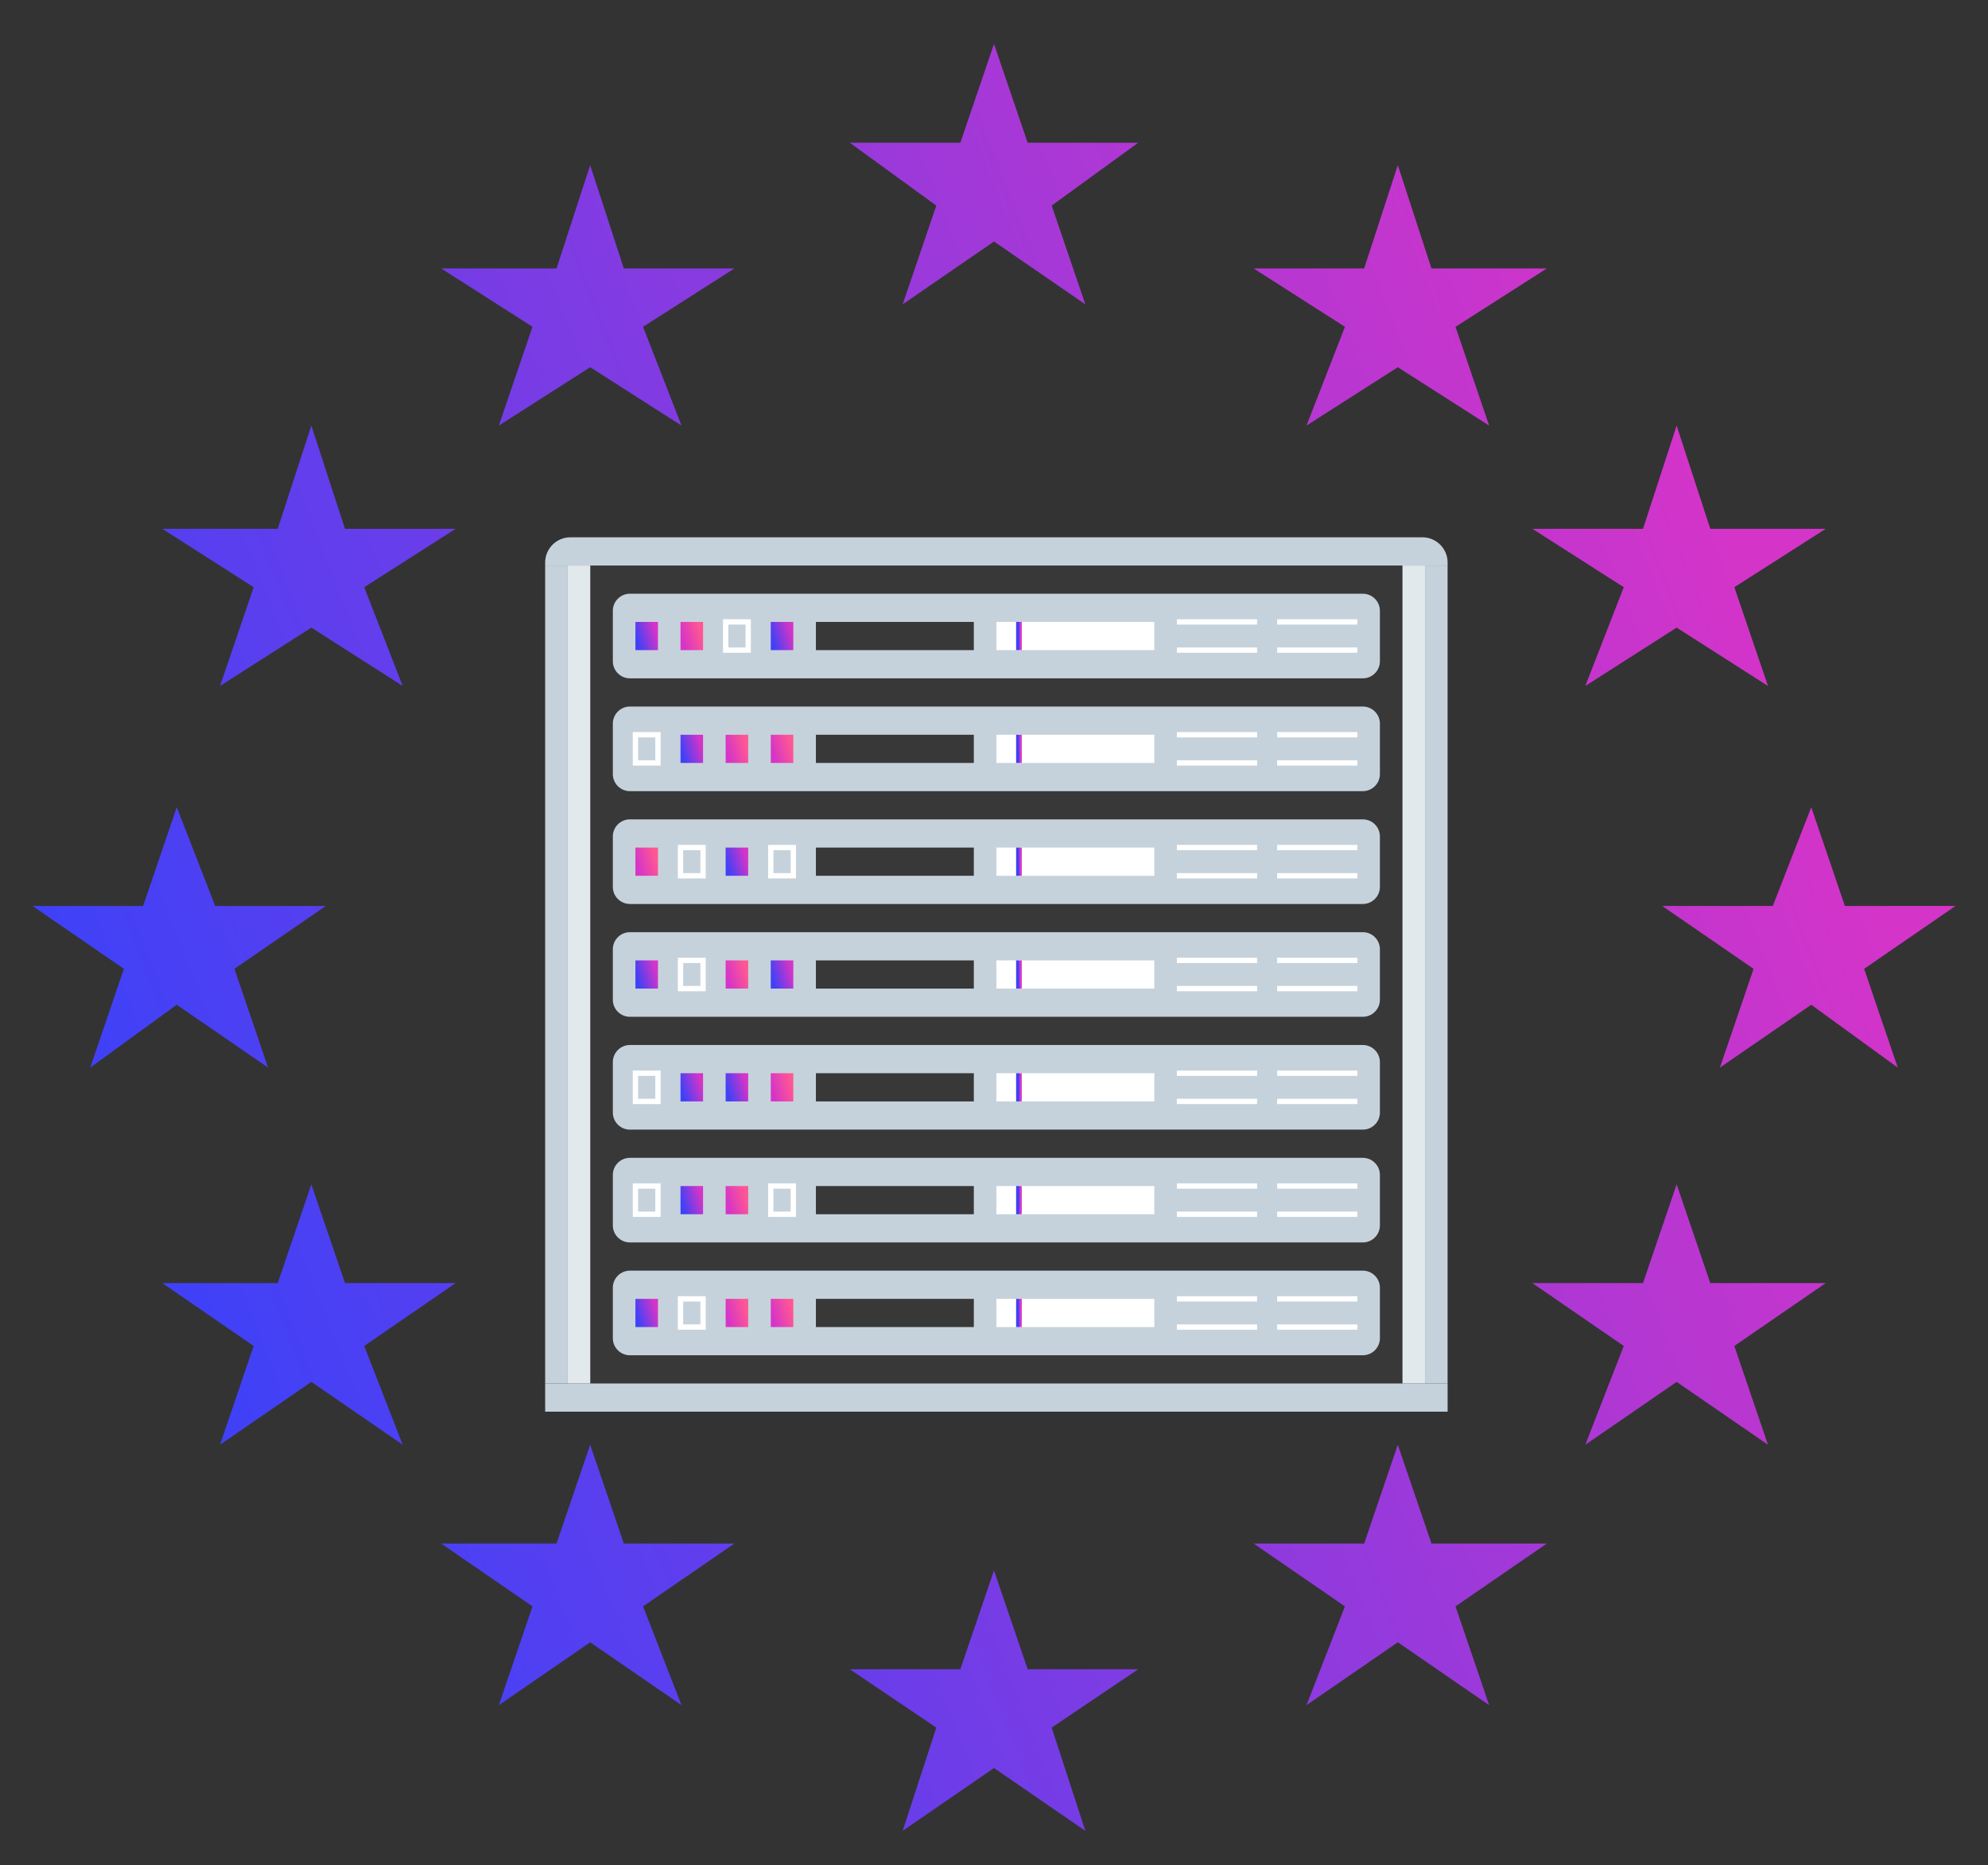 <svg width="3212" height="3013" viewBox="0 0 3212 3013" fill="none" xmlns="http://www.w3.org/2000/svg">
<rect x="0" y="0" width="3212" height="3013" fill="#333333" stroke="none"/>
<path d="M1606 71L1660.37 230.567H1839.02L1699.21 332.109L1753.58 491.676L1606 390.134L1458.42 491.676L1512.79 332.109L1372.98 230.567H1551.63L1606 71ZM1606 2537.03L1660.37 2696.6H1839.02L1699.21 2790.89L1753.58 2957.71L1606 2856.17L1458.42 2957.71L1512.79 2790.89L1372.98 2696.6H1551.63L1606 2537.03ZM2258.44 2333.95L2312.81 2493.51H2499.23L2351.65 2595.06L2406.02 2754.62L2258.44 2653.08L2110.87 2754.62L2173.01 2595.06L2025.43 2493.51H2204.07L2258.44 2333.95ZM2708.94 1913.27L2763.31 2072.84H2949.73L2802.15 2174.38L2856.52 2333.95L2708.94 2232.4L2561.37 2333.95L2623.5 2174.38L2475.93 2072.84H2654.57L2708.94 1913.27ZM2926.42 1304.02L2980.79 1463.58H3159.44L3011.86 1565.13L3066.23 1724.69L2926.42 1623.15L2778.85 1724.69L2833.22 1565.13L2685.64 1463.58H2864.29L2926.42 1304.02ZM2708.94 687.508L2763.31 854.328H2949.73L2802.15 948.617L2856.52 1108.18L2708.94 1013.89L2561.37 1108.18L2623.5 948.617L2475.93 854.328H2654.57L2708.94 687.508ZM2258.44 266.832L2312.81 433.652H2499.23L2351.65 527.941L2406.02 687.508L2258.44 593.219L2110.87 687.508L2173.01 527.941L2025.43 433.652H2204.07L2258.44 266.832ZM953.554 2333.95L899.184 2493.51H712.771L860.348 2595.06L805.977 2754.62L953.554 2653.08L1101.13 2754.62L1038.99 2595.06L1186.57 2493.51H1007.92L953.554 2333.95ZM503.056 1913.27L448.686 2072.84H262.273L409.85 2174.38L355.48 2333.95L503.056 2232.4L650.633 2333.95L588.496 2174.38L736.072 2072.84H557.427L503.056 1913.27ZM285.575 1304.02L231.204 1463.58H52.559L200.135 1565.13L145.765 1724.69L285.575 1623.15L433.152 1724.69L378.781 1565.13L526.358 1463.58H347.712L285.575 1304.02ZM503.056 687.508L448.686 854.328H262.273L409.85 948.617L355.48 1108.18L503.056 1013.89L650.633 1108.18L588.496 948.617L736.072 854.328H557.427L503.056 687.508ZM953.554 266.832L899.184 433.652H712.771L860.348 527.941L805.977 687.508L953.554 593.219L1101.13 687.508L1038.99 527.941L1186.57 433.652H1007.92L953.554 266.832Z" fill="url(#paint0_linear_3130_4132)"/>
<g clip-path="url(#clip0_3130_4132)">
<path d="M2293.33 868H926.379V2234.97H2293.33V868Z" fill="#383838"/>
<path d="M2201.9 2052.71H1017.76C1002.52 2052.71 990.156 2065.07 990.156 2080.31V2161.8C990.156 2177.04 1002.52 2189.4 1017.76 2189.4H2201.9C2217.14 2189.4 2229.5 2177.04 2229.5 2161.8V2080.31C2229.5 2065.07 2217.14 2052.71 2201.9 2052.71Z" fill="#C6D2DB"/>
<path d="M1063.07 2098.27H1026.64V2143.83H1063.07V2098.27Z" fill="url(#paint1_linear_3130_4132)"/>
<path d="M1135.94 2098.27H1099.51V2143.83H1135.94V2098.27Z" stroke="white" stroke-width="8.573" stroke-miterlimit="10"/>
<path d="M1208.85 2098.27H1172.42V2143.83H1208.85V2098.27Z" fill="url(#paint2_linear_3130_4132)"/>
<path d="M1281.76 2098.27H1245.33V2143.83H1281.76V2098.27Z" fill="url(#paint3_linear_3130_4132)"/>
<path d="M1573.42 2098.27H1318.25V2143.83H1573.42V2098.27Z" fill="#383838"/>
<path d="M1865.02 2098.27H1609.85V2143.83H1865.02V2098.27Z" fill="white"/>
<path d="M1901.46 2098.27H2031.08" stroke="white" stroke-width="8.573" stroke-miterlimit="10"/>
<path d="M1901.46 2143.84H2031.08" stroke="white" stroke-width="8.573" stroke-miterlimit="10"/>
<path d="M2063.49 2143.84H2193.07" stroke="white" stroke-width="8.573" stroke-miterlimit="10"/>
<path d="M2063.49 2098.27H2193.07" stroke="white" stroke-width="8.573" stroke-miterlimit="10"/>
<path d="M1646.29 2098.27V2143.83" stroke="url(#paint4_linear_3130_4132)" stroke-width="9.13" stroke-miterlimit="10"/>
<path d="M2201.9 1870.45H1017.76C1002.52 1870.45 990.156 1882.8 990.156 1898.05V1979.54C990.156 1994.78 1002.52 2007.14 1017.76 2007.14H2201.9C2217.14 2007.14 2229.5 1994.78 2229.5 1979.54V1898.05C2229.5 1882.8 2217.14 1870.45 2201.9 1870.45Z" fill="#C6D2DB"/>
<path d="M1063.07 1916.01H1026.64V1961.58H1063.07V1916.01Z" stroke="white" stroke-width="8.573" stroke-miterlimit="10"/>
<path d="M1135.94 1916.01H1099.51V1961.58H1135.94V1916.01Z" fill="url(#paint5_linear_3130_4132)"/>
<path d="M1208.85 1916.01H1172.42V1961.58H1208.85V1916.01Z" fill="url(#paint6_linear_3130_4132)"/>
<path d="M1281.76 1916.01H1245.33V1961.58H1281.76V1916.01Z" stroke="white" stroke-width="8.573" stroke-miterlimit="10"/>
<path d="M1573.42 1916.01H1318.25V1961.58H1573.42V1916.01Z" fill="#383838"/>
<path d="M1865.02 1916.01H1609.85V1961.58H1865.02V1916.01Z" fill="white"/>
<path d="M1901.46 1916.01H2031.08" stroke="white" stroke-width="8.573" stroke-miterlimit="10"/>
<path d="M1901.46 1961.57H2031.08" stroke="white" stroke-width="8.573" stroke-miterlimit="10"/>
<path d="M2063.49 1961.57H2193.07" stroke="white" stroke-width="8.573" stroke-miterlimit="10"/>
<path d="M2063.49 1916.01H2193.07" stroke="white" stroke-width="8.573" stroke-miterlimit="10"/>
<path d="M1646.29 1916.01V1961.58" stroke="url(#paint7_linear_3130_4132)" stroke-width="9.13" stroke-miterlimit="10"/>
<path d="M2201.9 1688.18H1017.76C1002.52 1688.18 990.156 1700.54 990.156 1715.79V1797.28C990.156 1812.52 1002.52 1824.88 1017.76 1824.88H2201.9C2217.14 1824.88 2229.5 1812.52 2229.5 1797.28V1715.79C2229.5 1700.54 2217.14 1688.18 2201.9 1688.18Z" fill="#C6D2DB"/>
<path d="M1063.07 1733.74H1026.64V1779.31H1063.07V1733.74Z" stroke="white" stroke-width="8.573" stroke-miterlimit="10"/>
<path d="M1135.94 1733.74H1099.51V1779.31H1135.94V1733.74Z" fill="url(#paint8_linear_3130_4132)"/>
<path d="M1208.85 1733.74H1172.42V1779.31H1208.85V1733.74Z" fill="url(#paint9_linear_3130_4132)"/>
<path d="M1281.76 1733.74H1245.33V1779.31H1281.76V1733.74Z" fill="url(#paint10_linear_3130_4132)"/>
<path d="M1573.42 1733.74H1318.25V1779.31H1573.42V1733.74Z" fill="#383838"/>
<path d="M1865.02 1733.74H1609.85V1779.31H1865.02V1733.74Z" fill="white"/>
<path d="M1901.46 1733.74H2031.08" stroke="white" stroke-width="8.573" stroke-miterlimit="10"/>
<path d="M1901.46 1779.31H2031.08" stroke="white" stroke-width="8.573" stroke-miterlimit="10"/>
<path d="M2063.49 1779.31H2193.07" stroke="white" stroke-width="8.573" stroke-miterlimit="10"/>
<path d="M2063.49 1733.74H2193.07" stroke="white" stroke-width="8.573" stroke-miterlimit="10"/>
<path d="M1646.29 1733.74V1779.31" stroke="url(#paint11_linear_3130_4132)" stroke-width="9.13" stroke-miterlimit="10"/>
<path d="M2201.9 1505.92H1017.76C1002.52 1505.92 990.156 1518.28 990.156 1533.52V1615.01C990.156 1630.26 1002.52 1642.61 1017.76 1642.61H2201.9C2217.14 1642.61 2229.5 1630.26 2229.5 1615.01V1533.52C2229.5 1518.28 2217.14 1505.92 2201.9 1505.92Z" fill="#C6D2DB"/>
<path d="M1063.07 1551.48H1026.64V1597.05H1063.07V1551.48Z" fill="url(#paint12_linear_3130_4132)"/>
<path d="M1135.94 1551.48H1099.51V1597.05H1135.94V1551.48Z" stroke="white" stroke-width="8.573" stroke-miterlimit="10"/>
<path d="M1208.85 1551.48H1172.42V1597.05H1208.85V1551.48Z" fill="url(#paint13_linear_3130_4132)"/>
<path d="M1281.76 1551.48H1245.33V1597.05H1281.76V1551.48Z" fill="url(#paint14_linear_3130_4132)"/>
<path d="M1573.42 1551.48H1318.25V1597.05H1573.42V1551.48Z" fill="#383838"/>
<path d="M1865.02 1551.48H1609.85V1597.05H1865.02V1551.48Z" fill="white"/>
<path d="M1901.46 1551.48H2031.08" stroke="white" stroke-width="8.573" stroke-miterlimit="10"/>
<path d="M1901.46 1597.05H2031.08" stroke="white" stroke-width="8.573" stroke-miterlimit="10"/>
<path d="M2063.49 1597.05H2193.07" stroke="white" stroke-width="8.573" stroke-miterlimit="10"/>
<path d="M2063.49 1551.48H2193.07" stroke="white" stroke-width="8.573" stroke-miterlimit="10"/>
<path d="M1646.29 1551.48V1597.05" stroke="url(#paint15_linear_3130_4132)" stroke-width="9.13" stroke-miterlimit="10"/>
<path d="M2201.9 1323.66H1017.76C1002.52 1323.66 990.156 1336.02 990.156 1351.26V1432.75C990.156 1447.99 1002.52 1460.35 1017.76 1460.35H2201.9C2217.14 1460.35 2229.5 1447.99 2229.5 1432.75V1351.26C2229.5 1336.02 2217.14 1323.66 2201.9 1323.66Z" fill="#C6D2DB"/>
<path d="M1063.07 1369.21H1026.64V1414.78H1063.07V1369.21Z" fill="url(#paint16_linear_3130_4132)"/>
<path d="M1135.94 1369.21H1099.51V1414.78H1135.94V1369.21Z" stroke="white" stroke-width="8.573" stroke-miterlimit="10"/>
<path d="M1208.85 1369.21H1172.42V1414.78H1208.85V1369.21Z" fill="url(#paint17_linear_3130_4132)"/>
<path d="M1281.76 1369.21H1245.33V1414.78H1281.76V1369.21Z" stroke="white" stroke-width="8.573" stroke-miterlimit="10"/>
<path d="M1573.42 1369.21H1318.25V1414.78H1573.42V1369.21Z" fill="#383838"/>
<path d="M1865.02 1369.21H1609.85V1414.78H1865.02V1369.21Z" fill="white"/>
<path d="M1901.46 1369.21H2031.08" stroke="white" stroke-width="8.573" stroke-miterlimit="10"/>
<path d="M1901.46 1414.79H2031.08" stroke="white" stroke-width="8.573" stroke-miterlimit="10"/>
<path d="M2063.49 1414.79H2193.07" stroke="white" stroke-width="8.573" stroke-miterlimit="10"/>
<path d="M2063.49 1369.21H2193.07" stroke="white" stroke-width="8.573" stroke-miterlimit="10"/>
<path d="M1646.29 1369.21V1414.78" stroke="url(#paint18_linear_3130_4132)" stroke-width="9.13" stroke-miterlimit="10"/>
<path d="M2201.9 1141.39H1017.76C1002.52 1141.39 990.156 1153.75 990.156 1169V1250.49C990.156 1265.73 1002.52 1278.09 1017.76 1278.09H2201.9C2217.14 1278.09 2229.5 1265.73 2229.5 1250.49V1169C2229.5 1153.75 2217.14 1141.39 2201.9 1141.39Z" fill="#C6D2DB"/>
<path d="M1063.07 1186.96H1026.64V1232.53H1063.07V1186.96Z" stroke="white" stroke-width="8.573" stroke-miterlimit="10"/>
<path d="M1135.94 1186.96H1099.51V1232.53H1135.94V1186.96Z" fill="url(#paint19_linear_3130_4132)"/>
<path d="M1208.85 1186.96H1172.42V1232.53H1208.85V1186.96Z" fill="url(#paint20_linear_3130_4132)"/>
<path d="M1281.76 1186.96H1245.33V1232.53H1281.76V1186.96Z" fill="url(#paint21_linear_3130_4132)"/>
<path d="M1573.42 1186.96H1318.25V1232.53H1573.42V1186.96Z" fill="#383838"/>
<path d="M1865.02 1186.96H1609.85V1232.53H1865.02V1186.96Z" fill="white"/>
<path d="M1901.46 1186.96H2031.08" stroke="white" stroke-width="8.573" stroke-miterlimit="10"/>
<path d="M1901.46 1232.52H2031.08" stroke="white" stroke-width="8.573" stroke-miterlimit="10"/>
<path d="M2063.49 1232.52H2193.07" stroke="white" stroke-width="8.573" stroke-miterlimit="10"/>
<path d="M2063.49 1186.96H2193.07" stroke="white" stroke-width="8.573" stroke-miterlimit="10"/>
<path d="M1646.29 1186.96V1232.53" stroke="url(#paint22_linear_3130_4132)" stroke-width="9.13" stroke-miterlimit="10"/>
<path d="M2201.9 959.133H1017.76C1002.52 959.133 990.156 971.492 990.156 986.738V1068.22C990.156 1083.47 1002.52 1095.83 1017.76 1095.83H2201.9C2217.14 1095.83 2229.5 1083.47 2229.5 1068.22V986.738C2229.5 971.492 2217.14 959.133 2201.9 959.133Z" fill="#C6D2DB"/>
<path d="M1063.07 1004.69H1026.64V1050.26H1063.07V1004.69Z" fill="url(#paint23_linear_3130_4132)"/>
<path d="M1135.94 1004.69H1099.51V1050.26H1135.94V1004.69Z" fill="url(#paint24_linear_3130_4132)"/>
<path d="M1208.85 1004.69H1172.42V1050.26H1208.85V1004.69Z" stroke="white" stroke-width="8.573" stroke-miterlimit="10"/>
<path d="M1281.76 1004.69H1245.33V1050.26H1281.76V1004.69Z" fill="url(#paint25_linear_3130_4132)"/>
<path d="M1573.42 1004.69H1318.25V1050.26H1573.42V1004.69Z" fill="#383838"/>
<path d="M1865.02 1004.69H1609.85V1050.26H1865.02V1004.69Z" fill="white"/>
<path d="M1901.46 1004.69H2031.08" stroke="white" stroke-width="8.573" stroke-miterlimit="10"/>
<path d="M1901.46 1050.26H2031.08" stroke="white" stroke-width="8.573" stroke-miterlimit="10"/>
<path d="M2063.49 1050.26H2193.07" stroke="white" stroke-width="8.573" stroke-miterlimit="10"/>
<path d="M2063.49 1004.69H2193.07" stroke="white" stroke-width="8.573" stroke-miterlimit="10"/>
<path d="M1646.29 1004.69V1050.26" stroke="url(#paint26_linear_3130_4132)" stroke-width="9.13" stroke-miterlimit="10"/>
<path d="M953.685 913.562H917.25V2234.97H953.685V913.562Z" fill="#E1E9ED"/>
<path d="M2302.42 913.562H2265.98V2234.97H2302.42V913.562Z" fill="#E1E9ED"/>
<path d="M2338.86 913.562H2302.42V2234.97H2338.86V913.562Z" fill="#C6D2DB"/>
<path d="M917.247 913.562H880.812V2234.97H917.247V913.562Z" fill="#C6D2DB"/>
<path d="M921.577 868H2298.13C2320.63 868 2338.89 886.26 2338.89 908.764V913.565H880.812V908.764C880.812 886.26 899.073 868 921.577 868Z" fill="#C6D2DB"/>
<path d="M2338.89 2234.97H880.812V2280.54H2338.89V2234.97Z" fill="#C6D2DB"/>
</g>
<defs>
<linearGradient id="paint0_linear_3130_4132" x1="502.488" y1="2546.32" x2="3078.26" y2="1539.68" gradientUnits="userSpaceOnUse">
<stop stop-color="#4041F7"/>
<stop offset="1" stop-color="#D534C8"/>
</linearGradient>
<linearGradient id="paint1_linear_3130_4132" x1="1031.91" y1="2137.34" x2="1064.03" y2="2128.01" gradientUnits="userSpaceOnUse">
<stop stop-color="#4041F7"/>
<stop offset="1" stop-color="#D534C8"/>
</linearGradient>
<linearGradient id="paint2_linear_3130_4132" x1="1177.69" y1="2137.34" x2="1209.81" y2="2128.01" gradientUnits="userSpaceOnUse">
<stop stop-color="#D534C8"/>
<stop offset="1" stop-color="#FF5793"/>
</linearGradient>
<linearGradient id="paint3_linear_3130_4132" x1="1250.6" y1="2137.34" x2="1282.72" y2="2128.01" gradientUnits="userSpaceOnUse">
<stop stop-color="#D534C8"/>
<stop offset="1" stop-color="#FF5793"/>
</linearGradient>
<linearGradient id="paint4_linear_3130_4132" x1="1646.43" y1="2137.34" x2="1647.39" y2="2137.33" gradientUnits="userSpaceOnUse">
<stop stop-color="#4041F7"/>
<stop offset="1" stop-color="#D534C8"/>
</linearGradient>
<linearGradient id="paint5_linear_3130_4132" x1="1104.78" y1="1955.08" x2="1136.9" y2="1945.76" gradientUnits="userSpaceOnUse">
<stop stop-color="#4041F7"/>
<stop offset="1" stop-color="#D534C8"/>
</linearGradient>
<linearGradient id="paint6_linear_3130_4132" x1="1177.69" y1="1955.08" x2="1209.81" y2="1945.76" gradientUnits="userSpaceOnUse">
<stop stop-color="#D534C8"/>
<stop offset="1" stop-color="#FF5793"/>
</linearGradient>
<linearGradient id="paint7_linear_3130_4132" x1="1646.43" y1="1955.08" x2="1647.39" y2="1955.08" gradientUnits="userSpaceOnUse">
<stop stop-color="#4041F7"/>
<stop offset="1" stop-color="#D534C8"/>
</linearGradient>
<linearGradient id="paint8_linear_3130_4132" x1="1104.78" y1="1772.81" x2="1136.9" y2="1763.49" gradientUnits="userSpaceOnUse">
<stop stop-color="#4041F7"/>
<stop offset="1" stop-color="#D534C8"/>
</linearGradient>
<linearGradient id="paint9_linear_3130_4132" x1="1177.69" y1="1772.81" x2="1209.81" y2="1763.49" gradientUnits="userSpaceOnUse">
<stop stop-color="#4041F7"/>
<stop offset="1" stop-color="#D534C8"/>
</linearGradient>
<linearGradient id="paint10_linear_3130_4132" x1="1250.6" y1="1772.81" x2="1282.72" y2="1763.49" gradientUnits="userSpaceOnUse">
<stop stop-color="#D534C8"/>
<stop offset="1" stop-color="#FF5793"/>
</linearGradient>
<linearGradient id="paint11_linear_3130_4132" x1="1646.43" y1="1772.81" x2="1647.39" y2="1772.81" gradientUnits="userSpaceOnUse">
<stop stop-color="#4041F7"/>
<stop offset="1" stop-color="#D534C8"/>
</linearGradient>
<linearGradient id="paint12_linear_3130_4132" x1="1031.91" y1="1590.56" x2="1064.03" y2="1581.23" gradientUnits="userSpaceOnUse">
<stop stop-color="#4041F7"/>
<stop offset="1" stop-color="#D534C8"/>
</linearGradient>
<linearGradient id="paint13_linear_3130_4132" x1="1177.69" y1="1590.56" x2="1209.81" y2="1581.23" gradientUnits="userSpaceOnUse">
<stop stop-color="#D534C8"/>
<stop offset="1" stop-color="#FF5793"/>
</linearGradient>
<linearGradient id="paint14_linear_3130_4132" x1="1250.6" y1="1590.56" x2="1282.72" y2="1581.23" gradientUnits="userSpaceOnUse">
<stop stop-color="#4041F7"/>
<stop offset="1" stop-color="#D534C8"/>
</linearGradient>
<linearGradient id="paint15_linear_3130_4132" x1="1646.43" y1="1590.56" x2="1647.39" y2="1590.55" gradientUnits="userSpaceOnUse">
<stop stop-color="#4041F7"/>
<stop offset="1" stop-color="#D534C8"/>
</linearGradient>
<linearGradient id="paint16_linear_3130_4132" x1="1031.91" y1="1408.29" x2="1064.03" y2="1398.96" gradientUnits="userSpaceOnUse">
<stop stop-color="#D534C8"/>
<stop offset="1" stop-color="#FF5793"/>
</linearGradient>
<linearGradient id="paint17_linear_3130_4132" x1="1177.69" y1="1408.29" x2="1209.81" y2="1398.96" gradientUnits="userSpaceOnUse">
<stop stop-color="#4041F7"/>
<stop offset="1" stop-color="#D534C8"/>
</linearGradient>
<linearGradient id="paint18_linear_3130_4132" x1="1646.43" y1="1408.29" x2="1647.39" y2="1408.28" gradientUnits="userSpaceOnUse">
<stop stop-color="#4041F7"/>
<stop offset="1" stop-color="#D534C8"/>
</linearGradient>
<linearGradient id="paint19_linear_3130_4132" x1="1104.78" y1="1226.03" x2="1136.9" y2="1216.71" gradientUnits="userSpaceOnUse">
<stop stop-color="#4041F7"/>
<stop offset="1" stop-color="#D534C8"/>
</linearGradient>
<linearGradient id="paint20_linear_3130_4132" x1="1177.69" y1="1226.03" x2="1209.81" y2="1216.71" gradientUnits="userSpaceOnUse">
<stop stop-color="#D534C8"/>
<stop offset="1" stop-color="#FF5793"/>
</linearGradient>
<linearGradient id="paint21_linear_3130_4132" x1="1250.6" y1="1226.03" x2="1282.72" y2="1216.71" gradientUnits="userSpaceOnUse">
<stop stop-color="#D534C8"/>
<stop offset="1" stop-color="#FF5793"/>
</linearGradient>
<linearGradient id="paint22_linear_3130_4132" x1="1646.43" y1="1226.03" x2="1647.39" y2="1226.02" gradientUnits="userSpaceOnUse">
<stop stop-color="#4041F7"/>
<stop offset="1" stop-color="#D534C8"/>
</linearGradient>
<linearGradient id="paint23_linear_3130_4132" x1="1031.91" y1="1043.76" x2="1064.03" y2="1034.44" gradientUnits="userSpaceOnUse">
<stop stop-color="#4041F7"/>
<stop offset="1" stop-color="#D534C8"/>
</linearGradient>
<linearGradient id="paint24_linear_3130_4132" x1="1104.78" y1="1043.76" x2="1136.9" y2="1034.44" gradientUnits="userSpaceOnUse">
<stop stop-color="#D534C8"/>
<stop offset="1" stop-color="#FF5793"/>
</linearGradient>
<linearGradient id="paint25_linear_3130_4132" x1="1250.6" y1="1043.76" x2="1282.72" y2="1034.44" gradientUnits="userSpaceOnUse">
<stop stop-color="#4041F7"/>
<stop offset="1" stop-color="#D534C8"/>
</linearGradient>
<linearGradient id="paint26_linear_3130_4132" x1="1646.43" y1="1043.76" x2="1647.39" y2="1043.76" gradientUnits="userSpaceOnUse">
<stop stop-color="#4041F7"/>
<stop offset="1" stop-color="#D534C8"/>
</linearGradient>
<clipPath id="clip0_3130_4132">
<rect width="1458.08" height="1412.54" fill="white" transform="translate(880.812 868)"/>
</clipPath>
</defs>
</svg>
